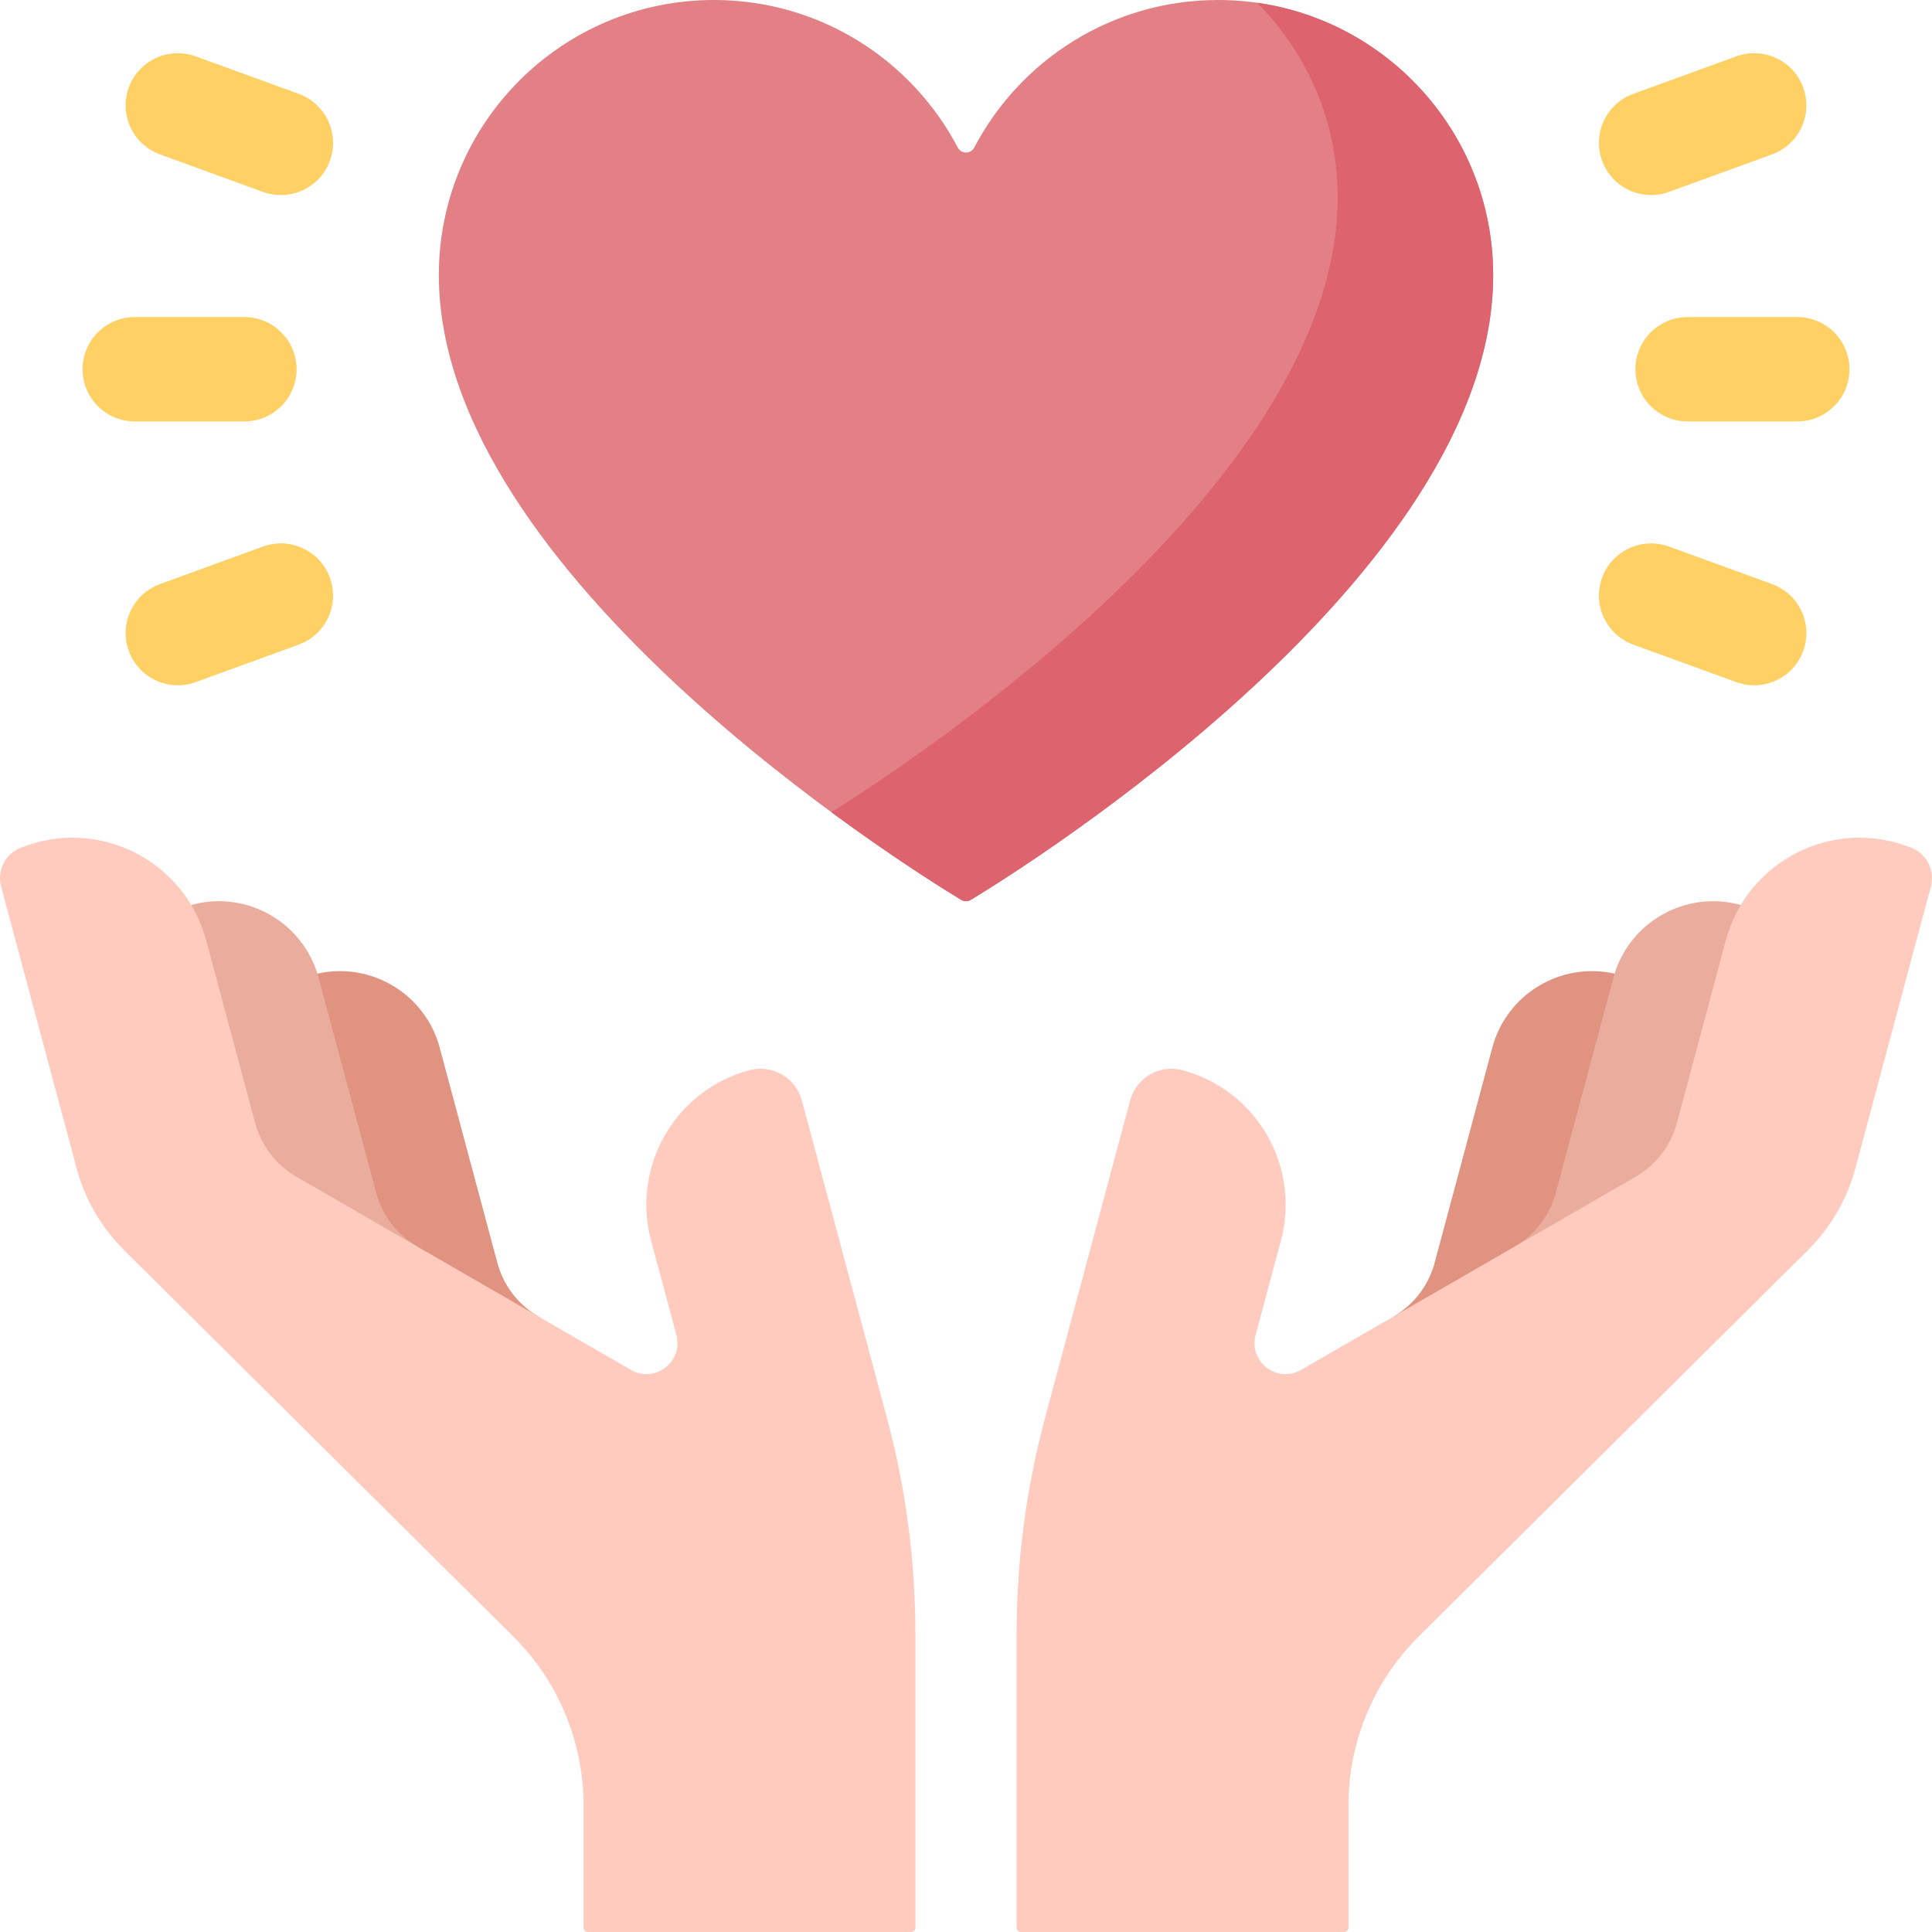 <svg width="130" height="130" viewBox="0 0 130 130" fill="none" xmlns="http://www.w3.org/2000/svg">
<g clip-path="url(#clip0_1156_720)">
<path d="M100.472 18.511C100.472 8.288 92.184 0 81.96 0C74.838 0 68.655 4.022 65.56 9.92C65.322 10.374 64.679 10.374 64.441 9.92C61.345 4.022 55.162 0 48.04 0C37.816 0 29.528 8.288 29.528 18.511C29.528 38.707 61.112 58.393 64.674 60.549C64.875 60.67 65.125 60.67 65.326 60.549C68.888 58.393 100.472 38.707 100.472 18.511Z" fill="#E28086"/>
<path d="M84.581 0.184C87.934 3.534 90.009 8.165 90.009 13.28C90.009 32.12 62.522 50.517 55.941 54.651C60.242 57.818 63.64 59.923 64.674 60.549C64.875 60.67 65.125 60.67 65.326 60.549C68.888 58.393 100.472 38.707 100.472 18.511C100.472 9.177 93.563 1.457 84.581 0.184Z" fill="#DD636E"/>
<path d="M16.446 28.356H9.065C7.126 28.356 5.554 26.784 5.554 24.845C5.554 22.906 7.126 21.335 9.065 21.335H16.445C18.384 21.335 19.956 22.906 19.956 24.845C19.956 26.784 18.384 28.356 16.446 28.356Z" fill="#FFD064"/>
<path d="M20.101 43.375L13.165 45.899C11.344 46.562 9.329 45.623 8.666 43.801C8.003 41.979 8.943 39.965 10.764 39.302L17.7 36.777C19.522 36.114 21.536 37.054 22.199 38.875C22.863 40.697 21.923 42.711 20.101 43.375Z" fill="#FFD064"/>
<path d="M20.101 6.316L13.165 3.792C11.344 3.128 9.329 4.068 8.666 5.89C8.003 7.711 8.943 9.726 10.764 10.389L17.7 12.913C19.522 13.576 21.536 12.637 22.199 10.815C22.863 8.994 21.923 6.979 20.101 6.316Z" fill="#FFD064"/>
<path d="M113.554 28.356H120.935C122.874 28.356 124.446 26.784 124.446 24.845C124.446 22.906 122.874 21.335 120.935 21.335H113.554C111.615 21.335 110.044 22.906 110.044 24.845C110.044 26.784 111.616 28.356 113.554 28.356Z" fill="#FFD064"/>
<path d="M109.899 43.375L116.834 45.899C118.656 46.562 120.671 45.623 121.334 43.801C121.997 41.979 121.057 39.965 119.236 39.302L112.3 36.777C110.478 36.114 108.464 37.054 107.801 38.875C107.138 40.697 108.077 42.711 109.899 43.375Z" fill="#FFD064"/>
<path d="M109.899 6.316L116.834 3.792C118.656 3.128 120.671 4.068 121.334 5.89C121.997 7.711 121.057 9.726 119.236 10.389L112.3 12.913C110.478 13.576 108.464 12.637 107.801 10.815C107.138 8.994 108.077 6.979 109.899 6.316Z" fill="#FFD064"/>
<path d="M106.036 84.162C106.036 84.162 108.616 65.606 108.644 65.515C105.027 64.702 101.381 66.882 100.413 70.496L96.535 84.966C96.125 86.498 95.123 87.804 93.749 88.597L106.036 84.162Z" fill="#DF9380"/>
<path d="M117.132 60.894C113.407 59.862 109.562 62.064 108.563 65.79L104.686 80.26C104.275 81.792 103.273 83.098 101.9 83.891L114.455 80.654L117.132 60.894Z" fill="#EAAC9D"/>
<path d="M129.923 59.662C130.208 58.596 129.666 57.469 128.642 57.057C123.349 54.926 117.558 57.932 116.127 63.271L112.836 75.555C112.426 77.086 111.423 78.392 110.05 79.185L87.547 92.177C85.937 93.107 84.006 91.626 84.487 89.829L86.189 83.479C87.526 78.489 84.569 73.359 79.583 72.013C78.047 71.599 76.457 72.505 76.045 74.042L70.314 95.429C69.047 100.157 68.406 105.03 68.406 109.924V129.715C68.406 129.873 68.533 130 68.69 130H90.449C90.606 130 90.734 129.873 90.734 129.715V121.487C90.734 117.212 92.44 113.114 95.474 110.103L121.645 84.127C123.182 82.602 124.287 80.697 124.847 78.605L129.923 59.662Z" fill="#FFCBBE"/>
<path d="M23.964 84.162C23.964 84.162 21.384 65.606 21.356 65.515C24.973 64.702 28.619 66.882 29.587 70.496L33.465 84.966C33.875 86.498 34.877 87.804 36.25 88.597L23.964 84.162Z" fill="#DF9380"/>
<path d="M12.868 60.894C16.593 59.862 20.438 62.064 21.437 65.79L25.314 80.26C25.725 81.792 26.727 83.098 28.1 83.891L15.545 80.654L12.868 60.894Z" fill="#EAAC9D"/>
<path d="M0.077 59.662C-0.208 58.596 0.334 57.469 1.358 57.057C6.651 54.926 12.442 57.932 13.872 63.271L17.164 75.555C17.574 77.086 18.576 78.392 19.95 79.185L42.453 92.177C44.063 93.107 45.994 91.626 45.513 89.829L43.811 83.479C42.474 78.489 45.431 73.359 50.417 72.013C51.953 71.599 53.544 72.505 53.955 74.042L59.686 95.429C60.953 100.157 61.594 105.03 61.594 109.924V129.715C61.594 129.873 61.467 130 61.31 130H39.551C39.394 130 39.266 129.873 39.266 129.715V121.487C39.266 117.212 37.56 113.114 34.526 110.103L8.355 84.127C6.818 82.602 5.713 80.697 5.153 78.606L0.077 59.662Z" fill="#FFCBBE"/>
</g>
<defs>
<clipPath id="clip0_1156_720">
<rect width="130" height="130" fill="white"/>
</clipPath>
</defs>
</svg>
